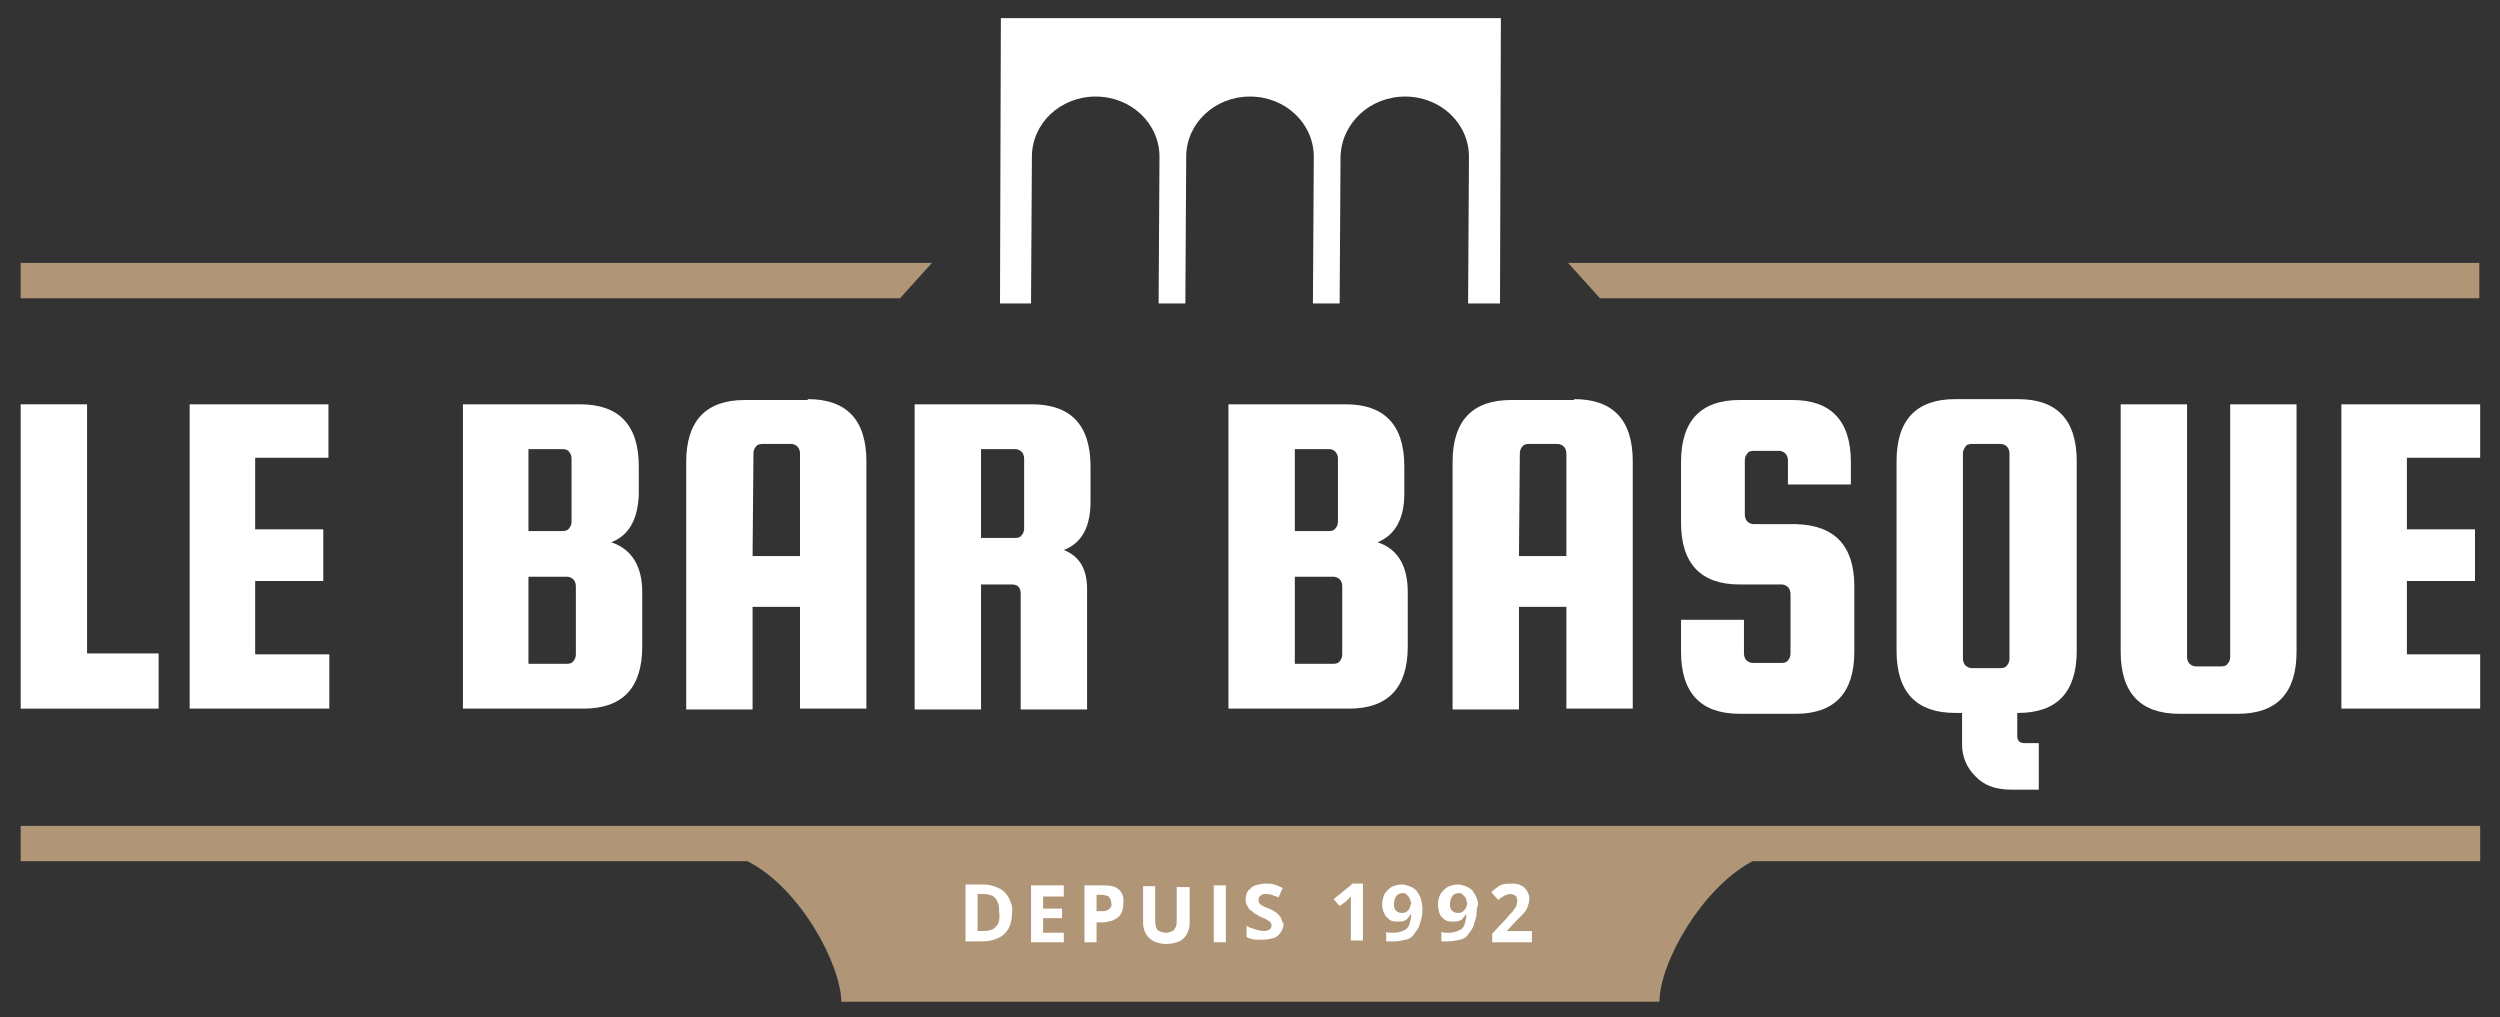 <?xml version="1.0" encoding="utf-8"?>
<!-- Generator: Adobe Illustrator 26.2.1, SVG Export Plug-In . SVG Version: 6.00 Build 0)  -->
<svg version="1.1" id="Calque_1" xmlns="http://www.w3.org/2000/svg" xmlns:xlink="http://www.w3.org/1999/xlink" x="0px" y="0px"
	 viewBox="0 0 290 118" style="enable-background:new 0 0 290 118;" xml:space="preserve">
<rect x="0" y="0" width="290" height="118" fill="#333333" stroke="none"/>
<style type="text/css">
	.st0{fill:#FFFFFF;}
	.st1{fill-rule:evenodd;clip-rule:evenodd;fill:#B09677;}
</style>
<g>
	<g id="Bar-Basque-logo-decli-tolosa_00000135692336850175721350000017576754504920564111_">
		<path class="st0" d="M10.1,75.8h8.3v6.4h-16V46.9h7.7V75.8z"/>
		<path class="st0" d="M29.7,75.9h8.5v6.3H22V46.9h16.1v6.2h-8.5v8.3h7.9v6h-7.9V75.9z"/>
		<path class="st0" d="M70.9,62.9c2.4,0.8,3.6,2.8,3.6,5.8V75c0,4.8-2.3,7.2-6.8,7.2h-14V46.9h13.6c4.5,0,6.8,2.4,6.8,7.2v3.2
			C74,60.2,73,62.1,70.9,62.9z M65.3,52.1h-4v9.5h4c0.3,0,0.6-0.1,0.7-0.3c0.2-0.2,0.3-0.5,0.3-0.8v-7.3c0-0.3-0.1-0.6-0.3-0.8
			C65.9,52.2,65.6,52.1,65.3,52.1L65.3,52.1z M66.8,75.9V68c0-0.3-0.1-0.6-0.3-0.8c-0.2-0.2-0.5-0.3-0.7-0.3h-4.5V77h4.5
			c0.3,0,0.6-0.1,0.7-0.3C66.7,76.5,66.8,76.2,66.8,75.9z"/>
		<path class="st0" d="M93.7,46.3c4.5,0,6.8,2.4,6.8,7.2v28.7h-7.7V70.4h-5.5v11.9h-7.7V53.6c0-4.8,2.3-7.2,6.8-7.2H93.7z
			 M87.3,64.5h5.5V52.6c0-0.3-0.1-0.6-0.3-0.8c-0.2-0.2-0.5-0.3-0.7-0.3h-3.4c-0.3,0-0.6,0.1-0.7,0.3c-0.2,0.2-0.3,0.5-0.3,0.8
			L87.3,64.5z"/>
		<path class="st0" d="M113.8,67.8v14.5h-7.7V46.9h13.6c4.5,0,6.8,2.4,6.8,7.2v4.1c0,2.9-1,4.8-3.1,5.6c1.8,0.7,2.7,2.2,2.7,4.5v14
			h-7.7V68.9c0-0.7-0.3-1.1-1-1.1H113.8z M113.8,52.1v10.3h4c0.3,0,0.6-0.1,0.7-0.3c0.2-0.2,0.3-0.5,0.3-0.8v-8.1
			c0-0.3-0.1-0.6-0.3-0.8c-0.2-0.2-0.5-0.3-0.7-0.3L113.8,52.1z"/>
		<path class="st0" d="M159.8,62.9c2.4,0.8,3.5,2.8,3.5,5.8V75c0,4.8-2.3,7.2-6.8,7.2h-14V46.9h13.6c4.5,0,6.8,2.4,6.8,7.2v3.2
			C162.9,60.2,161.8,62.1,159.8,62.9z M154.2,52.1h-4v9.5h4c0.3,0,0.6-0.1,0.7-0.3c0.2-0.2,0.3-0.5,0.3-0.8v-7.3
			c0-0.3-0.1-0.6-0.3-0.8C154.7,52.2,154.5,52.1,154.2,52.1L154.2,52.1z M155.7,75.9V68c0-0.3-0.1-0.6-0.3-0.8
			c-0.2-0.2-0.5-0.3-0.7-0.3h-4.5V77h4.5c0.3,0,0.6-0.1,0.7-0.3C155.6,76.5,155.7,76.2,155.7,75.9z"/>
		<path class="st0" d="M182.6,46.3c4.5,0,6.8,2.4,6.8,7.2v28.7h-7.7V70.4h-5.5v11.9h-7.7V53.6c0-4.8,2.3-7.2,6.8-7.2H182.6z
			 M176.2,64.5h5.5V52.6c0-0.3-0.1-0.6-0.3-0.8c-0.2-0.2-0.5-0.3-0.7-0.3h-3.4c-0.3,0-0.6,0.1-0.7,0.3c-0.2,0.2-0.3,0.5-0.3,0.8
			L176.2,64.5z"/>
		<path class="st0" d="M214.7,56.2h-7.3v-2.8c0-0.3-0.1-0.6-0.3-0.8c-0.2-0.2-0.5-0.3-0.7-0.3h-3c-0.3,0-0.6,0.1-0.7,0.3
			c-0.2,0.2-0.3,0.5-0.3,0.8v6.3c0,0.3,0.1,0.6,0.3,0.8c0.2,0.2,0.5,0.3,0.7,0.3h4.9c4.5,0.1,6.8,2.5,6.8,7.2v7.6
			c0,4.8-2.3,7.2-6.8,7.2h-6.5c-4.5,0-6.8-2.4-6.8-7.2v-3.7h7.3v3.9c0,0.3,0.1,0.6,0.3,0.8c0.2,0.2,0.5,0.3,0.7,0.3h3.4
			c0.3,0,0.6-0.1,0.7-0.3c0.2-0.2,0.3-0.5,0.3-0.8v-6.9c0-0.3-0.1-0.6-0.3-0.8c-0.2-0.2-0.5-0.3-0.7-0.3h-4.9
			c-4.5,0-6.8-2.4-6.8-7.2v-7c0-4.8,2.3-7.2,6.8-7.2h6.1c4.5,0,6.8,2.4,6.8,7.2L214.7,56.2z"/>
		<path class="st0" d="M234.1,46.3c4.5,0,6.8,2.4,6.8,7.2v22c0,4.8-2.3,7.2-6.8,7.2H234v2.7c0,0.5,0.3,0.8,0.8,0.8h1.7v5.4h-3.2
			c-1.8,0-3.2-0.5-4.2-1.6c-1-1-1.5-2.3-1.5-3.6v-3.7h-0.8c-4.5,0-6.8-2.4-6.8-7.2v-22c0-4.8,2.3-7.2,6.8-7.2H234.1z M227.7,52.6
			v23.8c0,0.3,0.1,0.6,0.3,0.8c0.2,0.2,0.5,0.3,0.7,0.3h3.4c0.3,0,0.6-0.1,0.7-0.3c0.2-0.2,0.3-0.5,0.3-0.8V52.6
			c0-0.3-0.1-0.6-0.3-0.8c-0.2-0.2-0.5-0.3-0.7-0.3h-3.4c-0.3,0-0.6,0.1-0.7,0.3C227.8,52.1,227.7,52.3,227.7,52.6z"/>
		<path class="st0" d="M258.7,46.9h7.7v28.7c0,4.8-2.3,7.2-6.8,7.2h-6.8c-4.5,0-6.8-2.4-6.8-7.2V46.9h7.7v29.3
			c0,0.3,0.1,0.6,0.3,0.8c0.2,0.2,0.5,0.3,0.7,0.3h3c0.3,0,0.6-0.1,0.7-0.3c0.2-0.2,0.3-0.5,0.3-0.8L258.7,46.9z"/>
		<path class="st0" d="M279.2,75.9h8.5v6.3h-16.1V46.9h16.1v6.2h-8.5v8.3h7.9v6h-7.9V75.9z"/>
		<path class="st0" d="M174.1,2.1L174,35.2h-3.7l0.1-17c0-3.9-3.3-7-7.4-7s-7.4,3.1-7.5,7l-0.1,17h-3.1l0.1-17c0-3.9-3.3-7-7.4-7
			s-7.4,3.1-7.4,7l-0.1,17h-3.1l0.1-17c0-3.9-3.3-7-7.4-7c-4.1,0-7.4,3.1-7.4,7l-0.1,17H116l0.1-33.1L174.1,2.1z"/>
		<path class="st1" d="M181.9,30.5h105.7v4.1h-102 M2.4,30.5h105.7l-3.7,4.1H2.4V30.5z M203.3,99.9c-5.9,3.1-10.8,11.8-10.8,16.3
			H97.6c-0.1-4.5-4.9-13.3-10.9-16.3H2.4v-4.1h285.3v4.1L203.3,99.9z"/>
	</g>
	<g>
		<path class="st0" d="M117,104.1c-0.3-0.5-0.7-0.9-1.2-1.1c-0.6-0.3-1.2-0.4-1.8-0.4H112v6.6h1.9c0.7,0,1.3-0.1,1.9-0.4
			c0.5-0.2,0.9-0.6,1.2-1.1c0.3-0.6,0.4-1.2,0.4-1.9C117.5,105.3,117.3,104.7,117,104.1z M115.5,107.5c-0.3,0.4-0.8,0.5-1.5,0.5
			h-0.6v-4.3h0.7c0.4,0,0.7,0.1,1,0.2c0.3,0.2,0.5,0.4,0.6,0.7c0.2,0.4,0.2,0.8,0.2,1.2C116,106.6,115.9,107.2,115.5,107.5z"/>
		<path class="st0" d="M123.4,103.8v-1.1h-3.8v6.6h3.8v-1.1H121v-1.7h2.2v-1.1H121v-1.4H123.4z"/>
		<path class="st0" d="M129.8,103.2c-0.4-0.4-1-0.5-1.9-0.5h-2.1v6.6h1.4v-2.3h0.6c0.4,0,0.8-0.1,1.2-0.2c0.3-0.1,0.6-0.3,0.8-0.5
			c0.2-0.2,0.3-0.4,0.4-0.7c0.1-0.3,0.1-0.5,0.1-0.8C130.4,104.1,130.2,103.6,129.8,103.2z M128.8,105.3c-0.1,0.1-0.3,0.3-0.4,0.3
			c-0.2,0.1-0.4,0.1-0.7,0.1h-0.5v-1.9h0.6c0.3,0,0.6,0.1,0.8,0.2c0.2,0.2,0.3,0.5,0.3,0.7C129,105,128.9,105.2,128.8,105.3
			L128.8,105.3z"/>
		<path class="st0" d="M136.5,102.7v4c0,0.3,0,0.6-0.1,0.8c-0.1,0.2-0.2,0.4-0.4,0.5c-0.2,0.1-0.5,0.2-0.7,0.2c-0.4,0-0.7-0.1-1-0.3
			c-0.2-0.2-0.3-0.6-0.3-1.1v-4h-1.4v4.2c0,0.7,0.2,1.3,0.7,1.8c0.4,0.4,1.1,0.7,2,0.7c0.5,0,1-0.1,1.5-0.3c0.4-0.2,0.7-0.5,0.9-0.9
			c0.2-0.4,0.3-0.8,0.3-1.2v-4.2H136.5z"/>
		<path class="st0" d="M140.8,102.7v6.6h1.4v-6.6H140.8z"/>
		<path class="st0" d="M148.6,106.5c-0.1-0.2-0.3-0.4-0.5-0.6c-0.3-0.2-0.6-0.4-0.9-0.5c-0.3-0.1-0.5-0.2-0.7-0.3
			c-0.2-0.1-0.3-0.2-0.4-0.3c-0.1-0.1-0.1-0.2-0.1-0.4c0-0.1,0-0.2,0.1-0.4c0.1-0.1,0.2-0.2,0.3-0.2c0.1-0.1,0.3-0.1,0.4-0.1
			c0.2,0,0.5,0,0.7,0.1c0.3,0.1,0.6,0.2,0.8,0.3l0.5-1.1c-0.3-0.1-0.6-0.3-1-0.4c-0.3-0.1-0.6-0.1-1-0.1c-0.4,0-0.8,0.1-1.2,0.2
			c-0.3,0.1-0.6,0.4-0.8,0.6c-0.2,0.3-0.3,0.6-0.3,1c0,0.3,0,0.5,0.2,0.8c0.1,0.2,0.2,0.4,0.4,0.5c0.2,0.1,0.3,0.3,0.5,0.4
			c0.2,0.1,0.4,0.2,0.5,0.3c0.2,0.1,0.5,0.2,0.7,0.3c0.2,0.1,0.3,0.2,0.5,0.3c0.1,0.1,0.2,0.3,0.2,0.4c0,0.1,0,0.2-0.1,0.4
			c-0.1,0.1-0.2,0.2-0.3,0.2c-0.2,0.1-0.4,0.1-0.5,0.1c-0.3,0-0.7-0.1-1-0.2c-0.3-0.1-0.7-0.2-1-0.4v1.3c0.2,0.1,0.4,0.2,0.6,0.2
			c0.2,0.1,0.4,0.1,0.6,0.1c0.2,0,0.4,0,0.7,0c0.5,0,0.9-0.1,1.3-0.2c0.3-0.1,0.6-0.4,0.8-0.7c0.2-0.3,0.3-0.7,0.3-1
			C148.8,107.1,148.7,106.8,148.6,106.5z"/>
		<path class="st0" d="M156.8,102.6l-2.1,1.7l0.7,0.8l0.8-0.6c0.1-0.1,0.2-0.2,0.3-0.3c0.1-0.1,0.2-0.2,0.2-0.2c0,0.1,0,0.3,0,0.4
			c0,0.2,0,0.3,0,0.5s0,0.3,0,0.4v3.8h1.4v-6.6H156.8z"/>
		<path class="st0" d="M164.8,104.2c-0.1-0.3-0.3-0.6-0.5-0.9c-0.2-0.2-0.5-0.4-0.8-0.5c-0.3-0.1-0.6-0.2-0.9-0.2
			c-0.4,0-0.8,0.1-1.2,0.3c-0.3,0.2-0.6,0.5-0.8,0.8c-0.3,0.7-0.4,1.6,0,2.3c0.1,0.3,0.4,0.5,0.6,0.7c0.3,0.2,0.6,0.2,1,0.2
			c0.2,0,0.5,0,0.7-0.1c0.2-0.1,0.3-0.1,0.4-0.3c0.1-0.1,0.2-0.2,0.3-0.4h0.1c0,0.4-0.1,0.7-0.2,1.1c-0.1,0.3-0.3,0.6-0.6,0.7
			c-0.4,0.2-0.8,0.3-1.3,0.3c-0.1,0-0.3,0-0.4,0c-0.1,0-0.2,0-0.4-0.1v1.1c0.1,0,0.3,0,0.4,0c0.2,0,0.3,0,0.5,0
			c0.5,0,0.9-0.1,1.4-0.2c0.4-0.1,0.7-0.3,0.9-0.6c0.2-0.3,0.4-0.5,0.6-0.9c0.1-0.3,0.2-0.7,0.3-1c0.1-0.4,0.1-0.8,0.1-1.1
			C165,105,164.9,104.6,164.8,104.2z M163.5,105.4c-0.1,0.1-0.2,0.3-0.4,0.4c-0.2,0.1-0.4,0.1-0.5,0.1c-0.3,0-0.5-0.1-0.7-0.3
			c-0.2-0.2-0.2-0.5-0.2-0.8c0-0.3,0.1-0.6,0.3-0.9c0.2-0.2,0.4-0.3,0.7-0.3c0.2,0,0.3,0,0.4,0.1c0.1,0.1,0.2,0.2,0.3,0.3
			c0.1,0.1,0.1,0.3,0.2,0.4c0,0.1,0.1,0.3,0.1,0.4C163.6,105.1,163.5,105.3,163.5,105.4z"/>
		<path class="st0" d="M171.3,104.2c-0.1-0.3-0.3-0.6-0.5-0.9c-0.2-0.2-0.5-0.4-0.8-0.5c-0.3-0.1-0.6-0.2-0.9-0.2
			c-0.4,0-0.8,0.1-1.2,0.3c-0.3,0.2-0.6,0.5-0.8,0.8c-0.2,0.4-0.3,0.8-0.3,1.2c0,0.4,0.1,0.8,0.2,1.1c0.1,0.3,0.4,0.5,0.6,0.7
			c0.3,0.2,0.6,0.2,1,0.2c0.2,0,0.5,0,0.7-0.1c0.2-0.1,0.3-0.1,0.4-0.3c0.1-0.1,0.2-0.2,0.3-0.4h0.1c0,0.4-0.1,0.7-0.2,1.1
			c-0.1,0.3-0.3,0.6-0.6,0.7c-0.4,0.2-0.8,0.3-1.3,0.3c-0.1,0-0.3,0-0.4,0c-0.1,0-0.3-0.1-0.4-0.1v1.1c0.1,0,0.3,0,0.4,0
			c0.2,0,0.3,0,0.4,0c0.5,0,0.9-0.1,1.4-0.2c0.4-0.1,0.7-0.3,0.9-0.6c0.2-0.3,0.4-0.5,0.6-0.9c0.1-0.3,0.2-0.7,0.3-1
			c0.1-0.4,0.1-0.8,0.1-1.1C171.5,105,171.5,104.6,171.3,104.2z M170,105.4c-0.1,0.1-0.2,0.3-0.4,0.4c-0.2,0.1-0.3,0.1-0.5,0.1
			c-0.3,0-0.5-0.1-0.7-0.3c-0.2-0.2-0.2-0.5-0.2-0.8c0-0.3,0.1-0.6,0.3-0.9c0.2-0.2,0.4-0.3,0.7-0.3c0.2,0,0.3,0,0.4,0.1
			c0.1,0.1,0.2,0.2,0.3,0.3c0.1,0.1,0.2,0.3,0.2,0.4c0,0.1,0.1,0.3,0.1,0.4C170.1,105.1,170.1,105.3,170,105.4z"/>
		<path class="st0" d="M174.8,108L174.8,108l0.8-0.9c0.4-0.4,0.7-0.7,1-1c0.3-0.3,0.5-0.6,0.6-0.9c0.1-0.3,0.2-0.6,0.2-1
			c0-0.3-0.1-0.6-0.3-0.9c-0.2-0.3-0.4-0.5-0.7-0.6c-0.3-0.2-0.7-0.2-1.1-0.2c-0.3,0-0.7,0-1,0.1c-0.3,0.1-0.5,0.2-0.7,0.4
			c-0.2,0.1-0.4,0.3-0.6,0.5l0.8,0.9c0.2-0.2,0.5-0.4,0.7-0.5c0.2-0.1,0.5-0.2,0.7-0.2c0.2,0,0.4,0.1,0.6,0.2
			c0.2,0.2,0.2,0.4,0.2,0.6c0,0.2-0.1,0.4-0.1,0.6c-0.1,0.2-0.3,0.4-0.4,0.6c-0.2,0.2-0.5,0.5-0.8,0.9l-1.6,1.7v1h4.6V108H174.8z"/>
	</g>
</g>
</svg>
